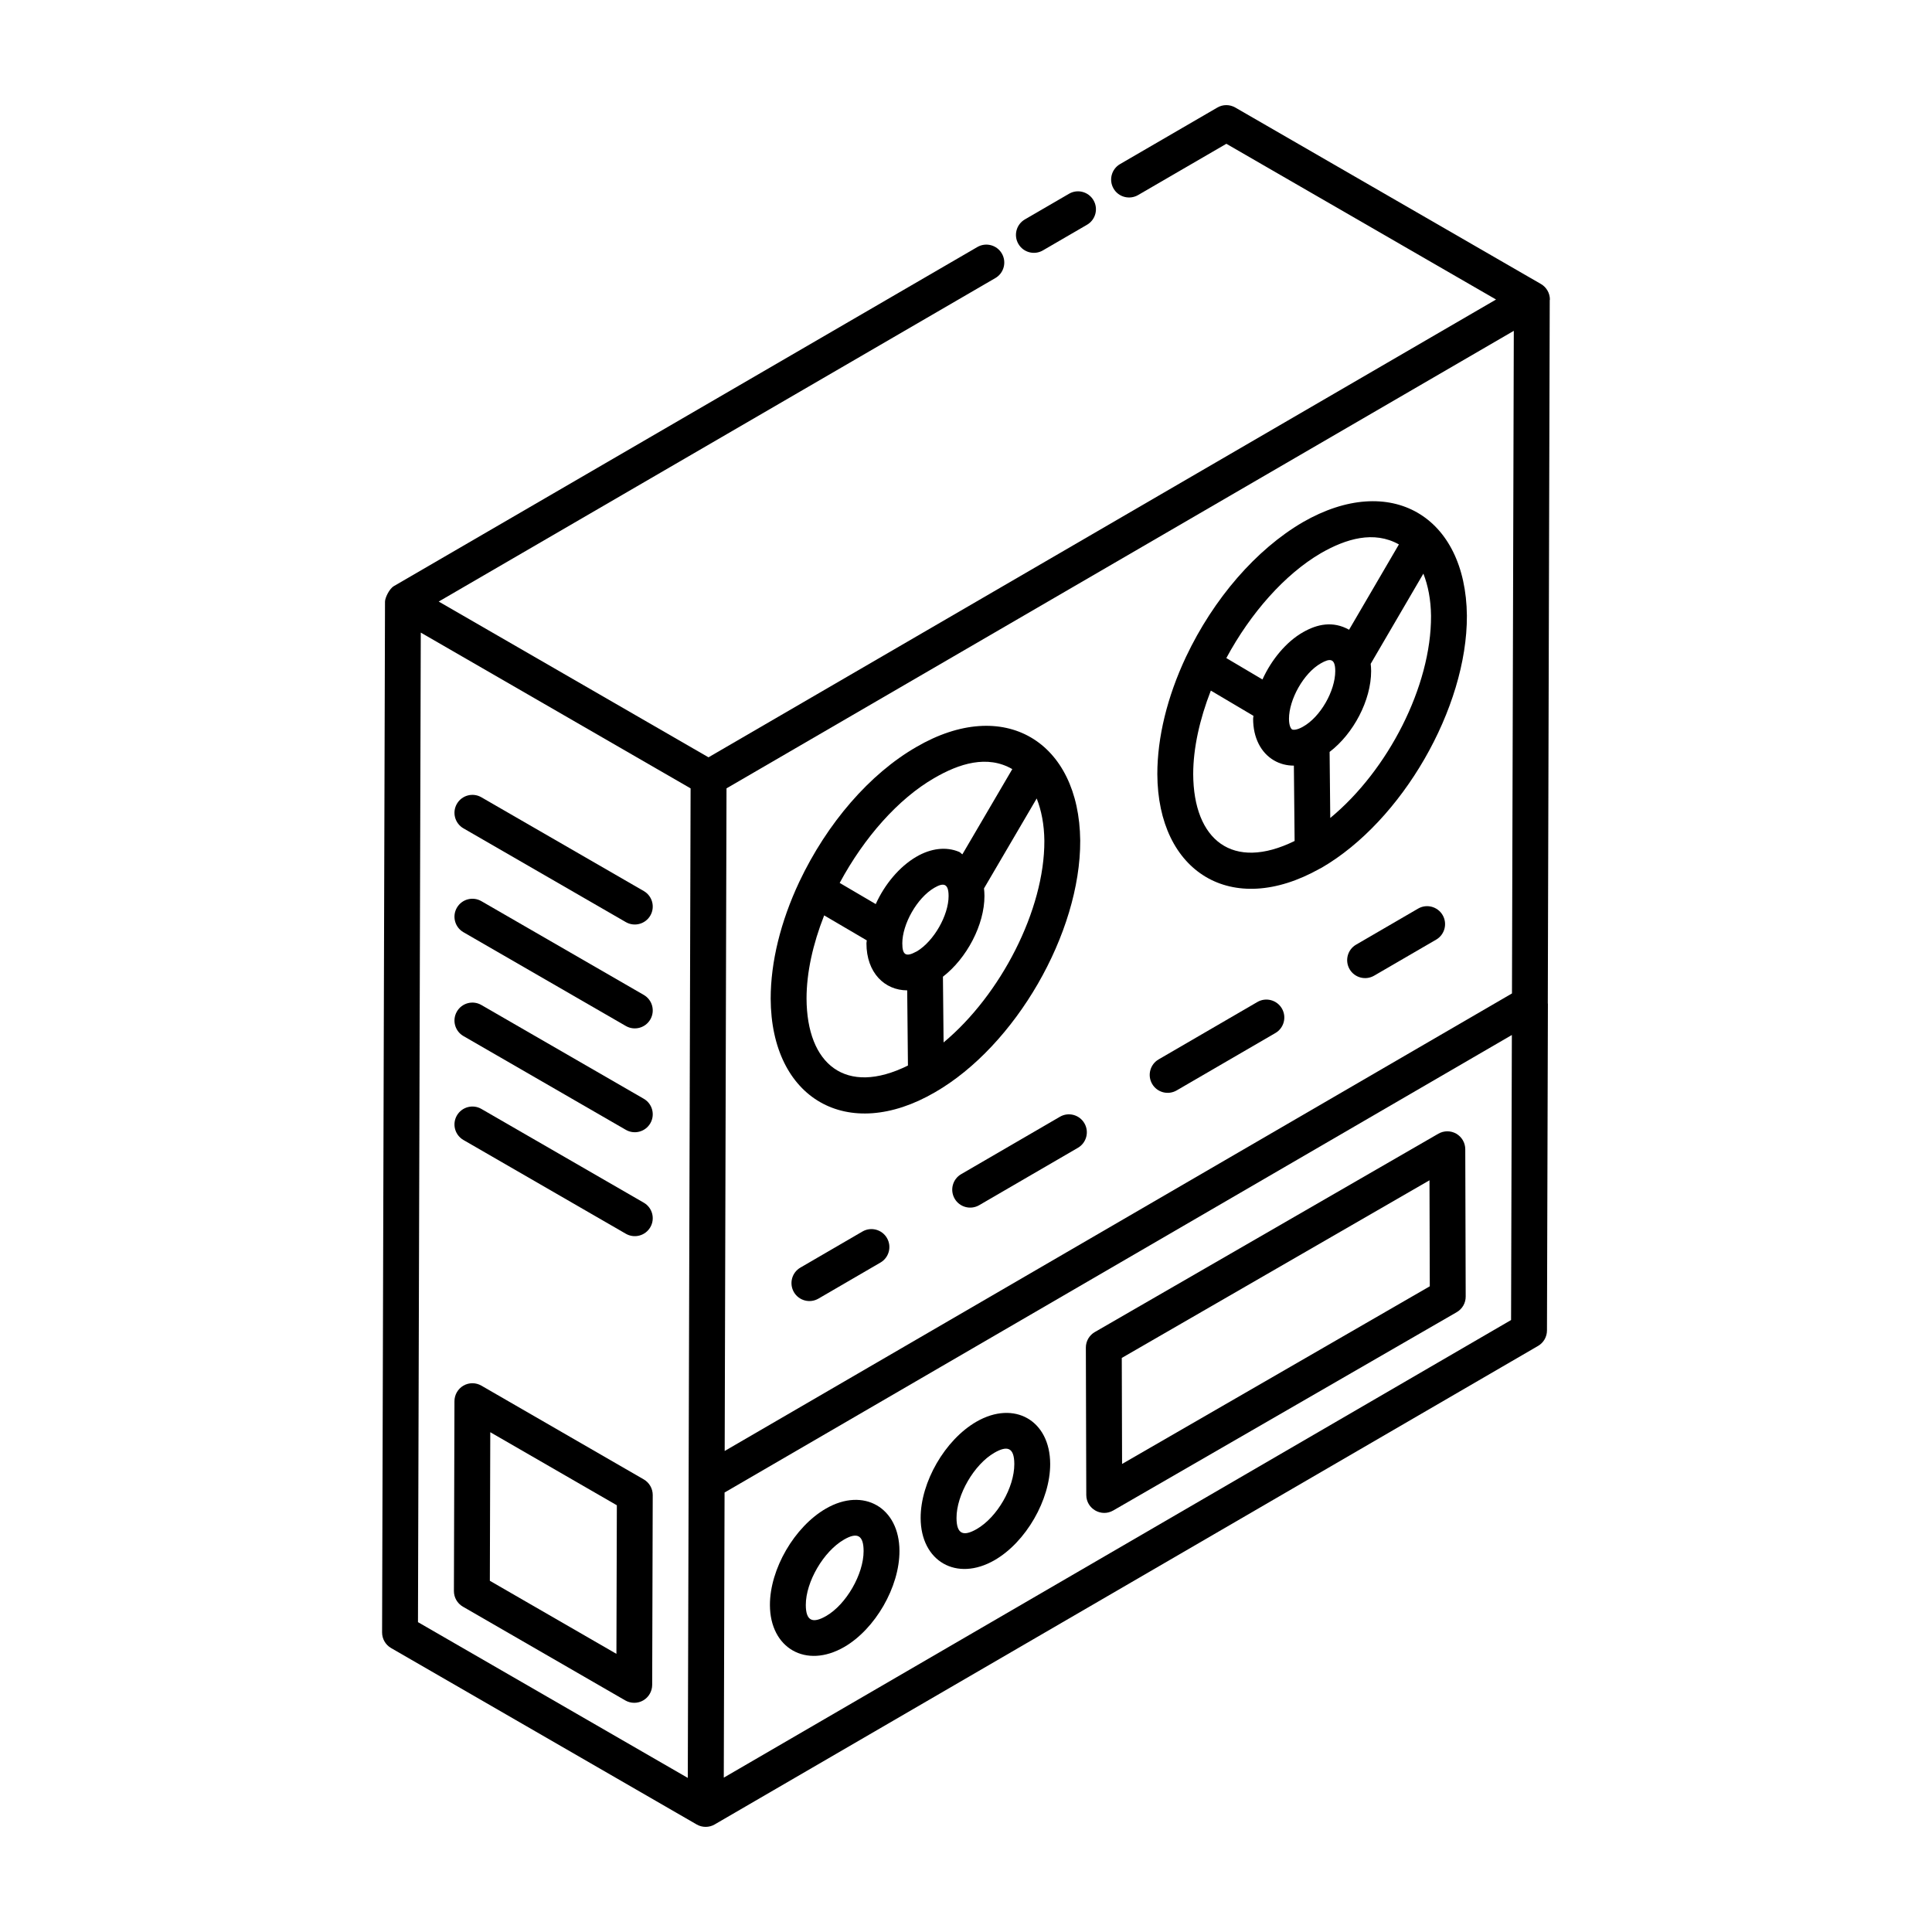 <?xml version="1.0" encoding="UTF-8"?>
<!-- Uploaded to: SVG Repo, www.svgrepo.com, Generator: SVG Repo Mixer Tools -->
<svg fill="#000000" width="800px" height="800px" version="1.1" viewBox="144 144 512 512" xmlns="http://www.w3.org/2000/svg">
 <g>
  <path d="m372.55 470.37-16.438 9.559c-2.269 1.316-3.035 4.227-1.719 6.5 1.316 2.266 4.223 3.039 6.5 1.719l16.438-9.559c2.269-1.316 3.039-4.227 1.719-6.5-1.32-2.277-4.238-3.039-6.5-1.719z"/>
  <path d="m455.83 432.97 26.164-15.207c2.266-1.316 3.039-4.227 1.719-6.5-1.324-2.273-4.238-3.039-6.5-1.719l-26.164 15.207c-2.266 1.316-3.039 4.227-1.719 6.5 1.316 2.269 4.223 3.039 6.5 1.719z"/>
  <path d="m424.88 439.96-26.164 15.207c-2.266 1.316-3.039 4.227-1.719 6.5 1.316 2.266 4.223 3.039 6.5 1.719l26.164-15.207c2.266-1.316 3.039-4.227 1.719-6.5-1.324-2.277-4.246-3.047-6.5-1.719z"/>
  <path d="m519.81 384.79-16.434 9.555c-2.269 1.316-3.039 4.227-1.719 6.5 1.316 2.266 4.223 3.039 6.5 1.719l16.438-9.551c2.269-1.316 3.039-4.227 1.719-6.5-1.332-2.277-4.242-3.043-6.504-1.723z"/>
  <path d="m427.3 195.35-11.695 6.797c-2.269 1.316-3.043 4.223-1.723 6.492 1.328 2.289 4.25 3.031 6.492 1.723l11.695-6.797c2.269-1.316 3.043-4.223 1.723-6.492-1.328-2.281-4.246-3.043-6.492-1.723z"/>
  <path d="m246.03 303.41-0.773 273.2c-0.004 1.703 0.902 3.277 2.375 4.133l80.996 46.762c1.488 0.855 3.301 0.836 4.75 0.004 0.004-0.004 0.008-0.008 0.012-0.012 337.05-195.87 169.62-98.574 218.21-126.81 1.457-0.844 2.359-2.406 2.363-4.094l0.246-86.582c0-0.039-0.027-0.07-0.027-0.109l0.512-186.37c0-0.055 0.043-0.102 0.043-0.16-0.004-1.699-0.91-3.262-2.375-4.113l-80.996-46.762c-1.473-0.848-3.289-0.859-4.762 0.008l-25.777 14.977c-2.269 1.316-3.043 4.223-1.723 6.492 1.312 2.273 4.234 3.027 6.492 1.723l23.402-13.594 71.469 41.27-208.71 121.32-71.496-41.277 147.52-85.73c2.266-1.316 3.039-4.227 1.719-6.5-1.316-2.273-4.238-3.035-6.5-1.719l-154.58 89.832c-0.004 0-0.008 0-0.012 0.004-0.004 0-0.004 0.004-0.008 0.008l-0.012 0.008c-1.254 0.734-2.356 3.144-2.356 4.098zm9.48 8.234c1.863 1.074 75.605 43.652 71.504 41.281l-0.742 262.24-71.504-41.281zm288.94 182.18-208.64 121.27 0.207-75.562 208.64-121.25zm0.238-86.551-208.64 121.25 0.484-175.6 208.64-121.25z"/>
  <path d="m271.57 511.21c-1.465-0.844-3.281-0.855-4.75-0.004-1.465 0.848-2.375 2.414-2.383 4.109l-0.145 50.332c-0.004 1.703 0.902 3.277 2.375 4.133l43.035 24.848c1.488 0.855 3.301 0.836 4.75 0.004 1.465-0.848 2.375-2.414 2.383-4.109l0.145-50.332c0.004-1.703-0.902-3.277-2.375-4.133zm35.789 71.078-33.543-19.363 0.113-39.375 33.543 19.363z"/>
  <path d="m266.82 446.11 43.035 24.848c2.25 1.301 5.164 0.551 6.492-1.742 1.312-2.273 0.535-5.18-1.742-6.492l-43.035-24.848c-2.269-1.309-5.18-0.527-6.492 1.742-1.312 2.273-0.535 5.176 1.742 6.492z"/>
  <path d="m266.82 418.57 43.035 24.848c2.25 1.301 5.164 0.551 6.492-1.742 1.312-2.273 0.535-5.18-1.742-6.492l-43.035-24.848c-2.269-1.316-5.18-0.535-6.492 1.742-1.312 2.273-0.535 5.18 1.742 6.492z"/>
  <path d="m266.82 391.05 43.035 24.848c2.25 1.301 5.164 0.551 6.492-1.742 1.312-2.273 0.535-5.18-1.742-6.492l-43.035-24.848c-2.269-1.309-5.18-0.539-6.492 1.742-1.312 2.273-0.535 5.18 1.742 6.492z"/>
  <path d="m266.82 363.52 43.035 24.848c2.25 1.301 5.164 0.551 6.492-1.742 1.312-2.273 0.535-5.18-1.742-6.492l-43.035-24.848c-2.269-1.316-5.18-0.535-6.492 1.742-1.312 2.269-0.535 5.176 1.742 6.492z"/>
  <path d="m367.71 580.48c8.246-4.762 14.688-15.953 14.656-25.473-0.027-11.523-9.527-16.969-19.488-11.215-8.352 4.824-14.867 16.055-14.84 25.574 0.031 11.418 9.551 16.949 19.672 11.113zm-0.078-28.453c3.586-2.09 5.223-1.152 5.231 3.008 0.02 6.113-4.609 14.156-9.906 17.211-3.656 2.113-5.402 1.27-5.41-2.906-0.02-6.106 4.699-14.199 10.086-17.312z"/>
  <path d="m407.59 557.45c8.281-4.781 14.746-15.984 14.719-25.504-0.027-11.516-9.5-16.961-19.551-11.18-8.312 4.801-14.805 16.02-14.777 25.539 0.031 11.465 9.527 16.961 19.609 11.145zm-0.078-28.449c3.383-1.949 5.281-1.484 5.293 2.977 0.02 6.219-4.543 14.113-9.965 17.242-3.527 2.027-5.34 1.375-5.352-2.941-0.02-6.117 4.664-14.188 10.023-17.277z"/>
  <path d="m439.01 544.3 91.039-52.562c1.477-0.855 2.383-2.426 2.375-4.133l-0.113-39.055c-0.004-1.695-0.914-3.258-2.383-4.109-1.465-0.844-3.281-0.84-4.75 0.004l-91.039 52.562c-1.477 0.855-2.383 2.426-2.375 4.133l0.113 39.055c0.012 3.66 3.981 5.918 7.133 4.106zm83.82-87.512 0.078 28.094-81.547 47.078-0.078-28.094z"/>
  <path d="m493.75 374.21c0.004-0.004 0.012-0.004 0.016-0.008 0.164-0.09 0.32-0.152 0.484-0.246 21.324-12.383 38.59-42.336 38.492-66.801-0.277-26.441-20.25-38.125-43.465-24.777-12.375 7.223-23.668 20.242-30.996 35.734-4.957 10.555-7.578 21.281-7.578 31.035 0.113 25.992 19.664 38.211 43.047 25.062zm-33.539-25.082c0-6.785 1.691-14.484 4.672-22.113l11.297 6.688c-0.012 0.273-0.09 0.504-0.09 0.785 0 4.957 2.016 8.973 5.519 11.023 1.594 0.93 3.383 1.387 5.269 1.387h0.012l0.195 19.969c-16.438 8.07-26.805-0.227-26.875-17.738zm37.645-27.285c0 5.191-3.894 12.18-8.609 14.773-1.625 0.914-2.574 0.844-2.844 0.684-0.277-0.164-0.809-0.961-0.809-2.812 0-5.07 3.848-12.094 8.449-14.699 2.379-1.363 3.812-1.41 3.812 2.055zm-1.324 38.93-0.172-17.508c6.316-4.812 11.004-13.684 11.004-21.422 0-0.727-0.055-1.344-0.117-1.922l13.961-23.906c1.238 3.148 1.984 6.902 2.031 11.207 0.074 18.637-11.406 40.93-26.707 53.551zm-2.488-70.172c6.656-3.828 14.035-6.047 20.68-2.324l-13.203 22.609c-4.266-2.375-8.41-1.512-12.184 0.645-4.453 2.519-8.406 7.309-10.77 12.535l-9.578-5.668c6.426-11.938 15.5-22.215 25.055-27.797z"/>
  <path d="m391.77 433.47c21.332-12.289 38.605-42.207 38.5-66.711-0.266-26.277-20.148-38.359-43.434-24.797-12.324 7.098-23.625 20.125-31.02 35.746-4.957 10.551-7.578 21.238-7.578 30.941 0.105 26.574 20.359 38.293 43.531 24.82zm-34.027-24.84c0-6.852 1.66-14.395 4.672-22.043l11.293 6.625c-0.012 0.27-0.09 0.504-0.09 0.777 0 7.875 4.887 12.457 10.801 12.465l0.195 19.926c-16.492 8.164-26.801-0.289-26.871-17.75zm37.645-27.184c0 5.133-3.887 11.918-8.352 14.641-0.07 0.031-0.145 0.07-0.215 0.105-2.727 1.484-3.699 0.922-3.699-2.199 0-5.066 3.867-12.023 8.484-14.719 2.398-1.402 3.781-1.219 3.781 2.172zm-1.328 38.812-0.172-17.422c6.312-4.875 11.004-13.742 11.004-21.395 0-0.746-0.055-1.395-0.121-2.004l13.965-23.836c1.242 3.152 1.988 6.91 2.031 11.219 0.074 18.309-11.59 40.871-26.707 53.438zm-2.461-70.07c6.594-3.84 14.035-6.203 20.672-2.367l-13.23 22.586c-0.312-0.176-0.512-0.5-0.844-0.641-3.418-1.453-7.469-0.992-11.387 1.301-4.5 2.633-8.391 7.348-10.727 12.523l-9.555-5.606c6.465-12.027 15.535-22.305 25.07-27.797z"/>
 </g>
</svg>
